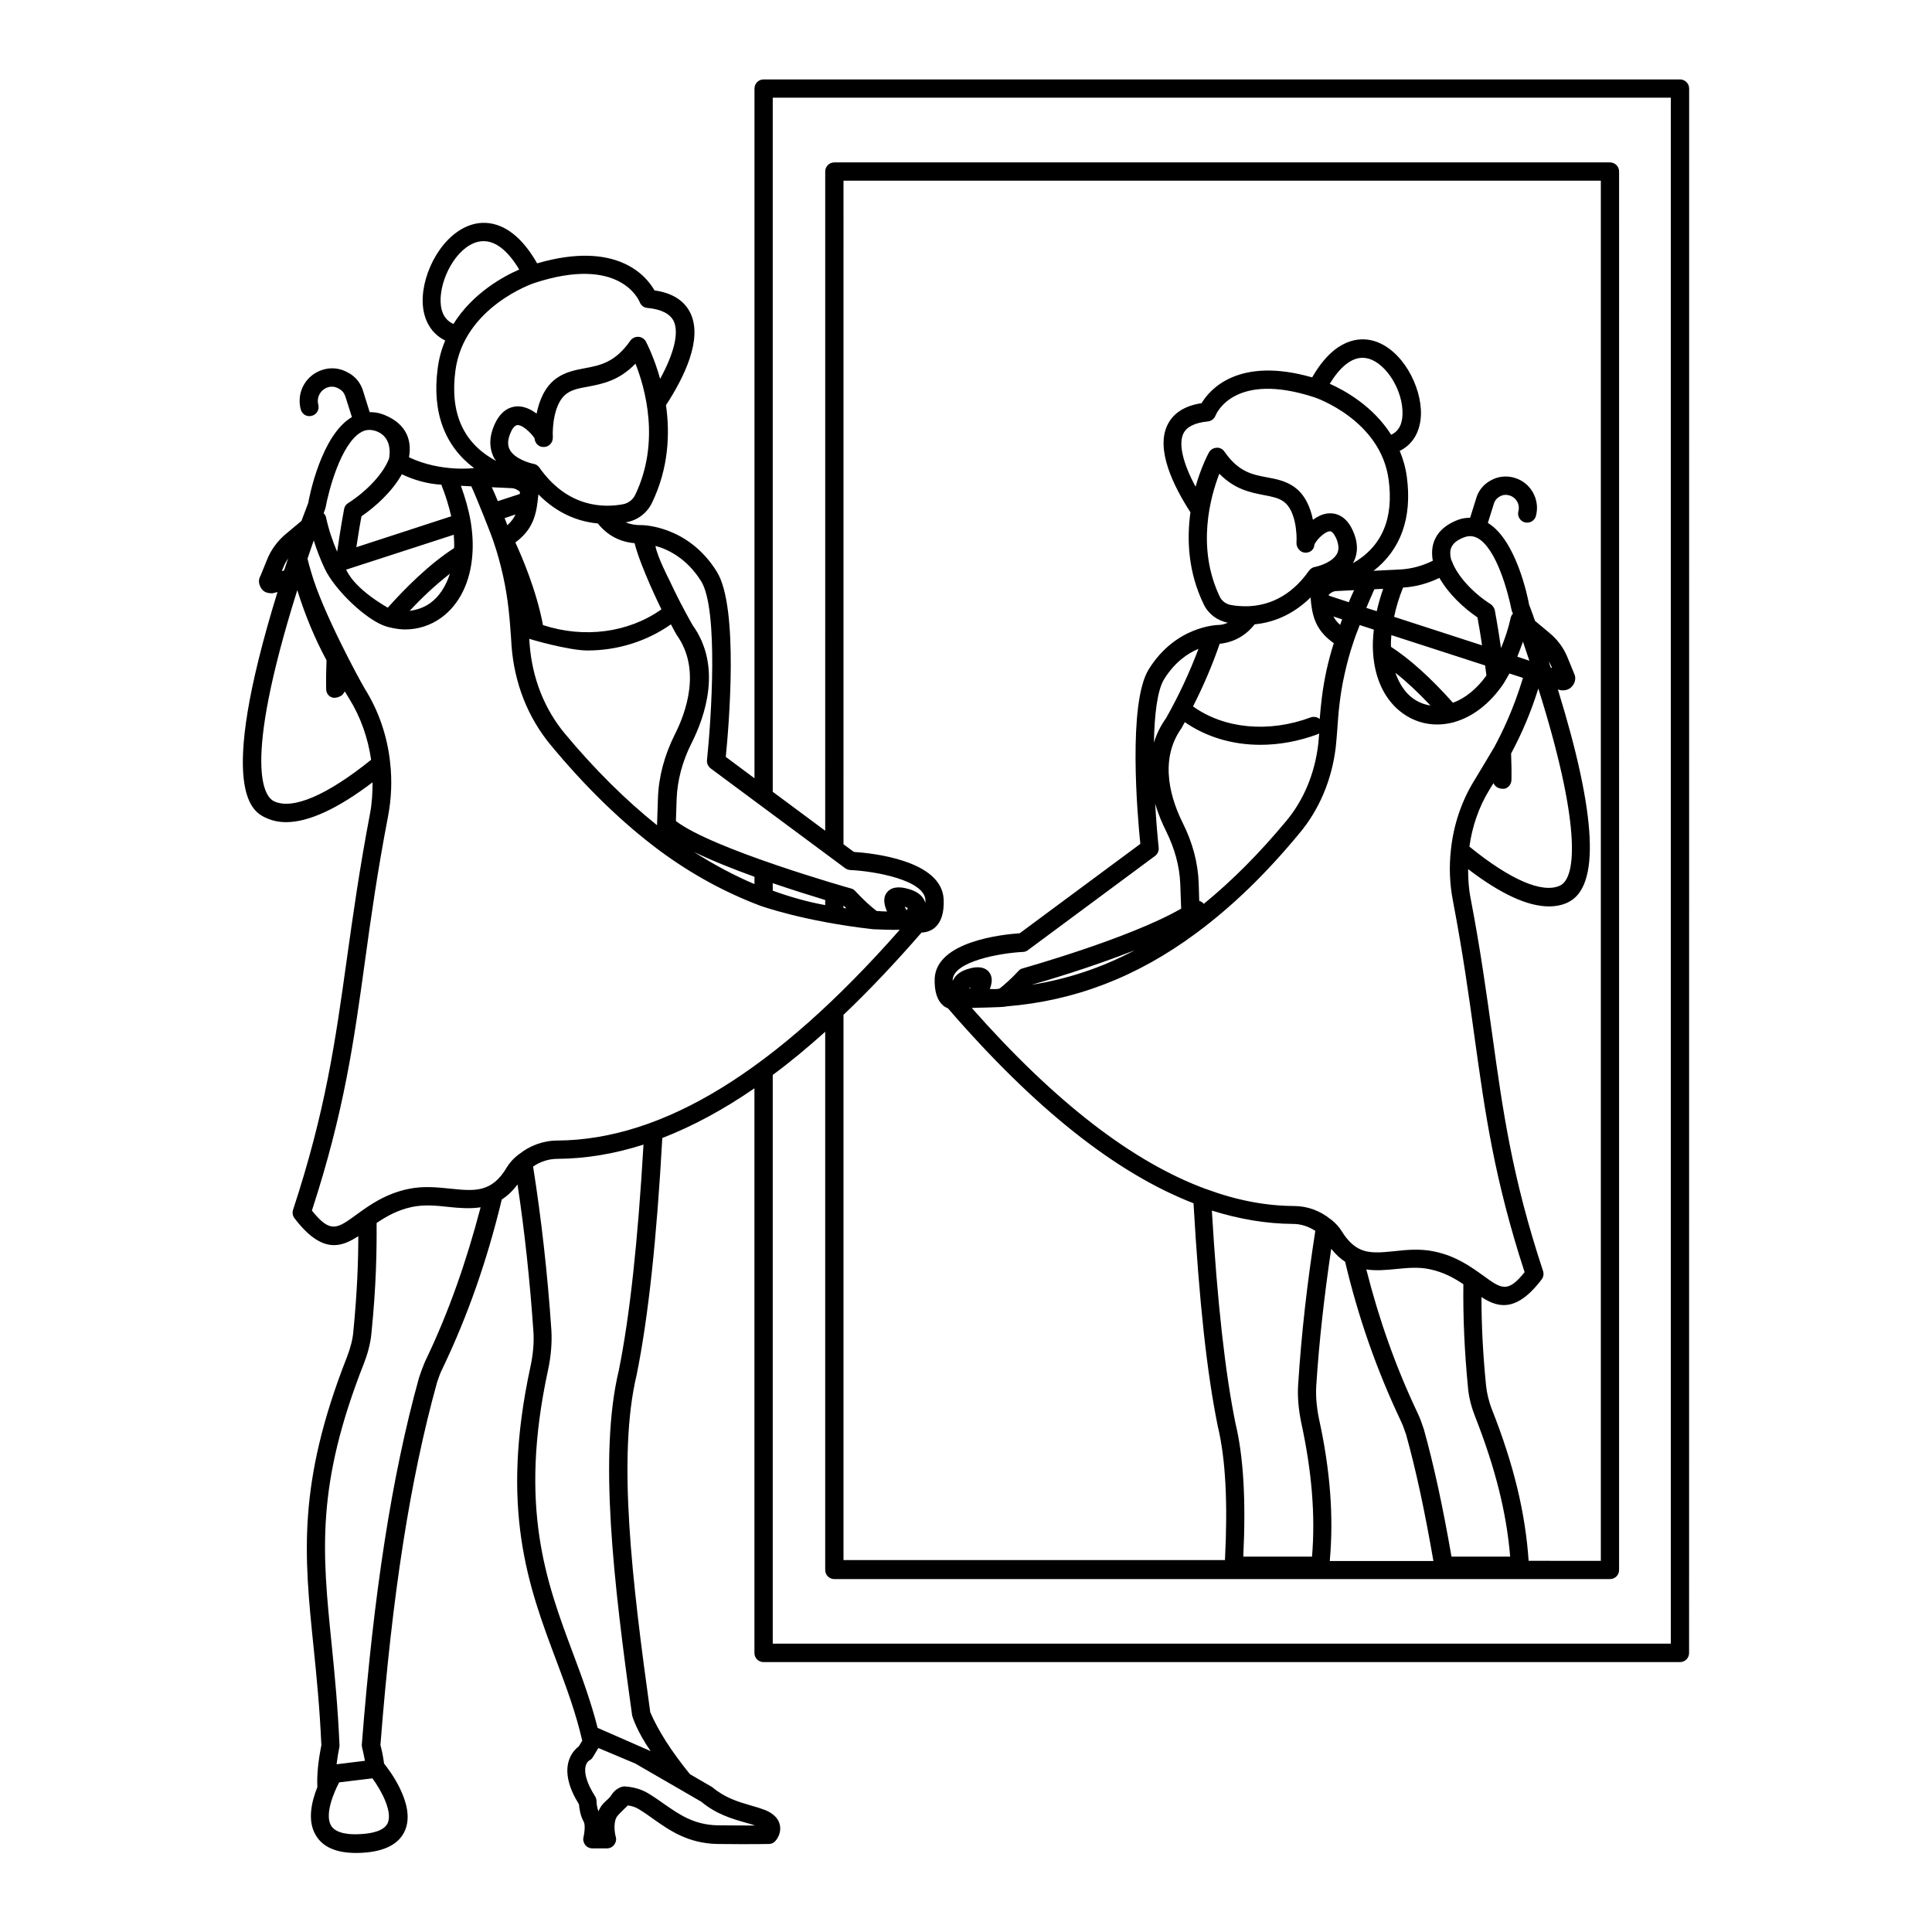 <?xml version="1.0" encoding="UTF-8"?>
<!-- Uploaded to: SVG Repo, www.svgrepo.com, Generator: SVG Repo Mixer Tools -->
<svg fill="#000000" width="800px" height="800px" version="1.1" viewBox="144 144 512 512" xmlns="http://www.w3.org/2000/svg">
 <path d="m589.22 165.05h-242.85c-1.355 0-2.422 1.066-2.422 2.422v182.78l-7.606-5.668c0.773-7.848 3.535-39.578-2.375-49.074-7.559-12.207-19.523-12.352-20.008-12.352-1.551 0.047-2.906-0.242-4.168-0.727 0.098 0 0.195-0.047 0.289-0.047 2.906-0.531 5.379-2.422 6.684-5.086 4.457-9.203 4.797-18.41 3.731-25.918 4.894-7.508 9.738-17.535 6.492-24.367-1.598-3.344-4.797-5.379-9.543-6.055-2.133-3.777-9.93-13.32-31.102-7.168-6.348-11.141-13.273-11.336-16.906-10.367-8.043 2.133-13.711 12.742-13.418 20.832 0.195 4.699 2.375 8.234 5.957 9.98-0.922 2.227-1.648 4.699-1.984 7.41-1.551 11.625 1.891 20.59 9.641 26.402 0 0-8.719 1.164-17.246-2.859 0.969-5.328-1.453-9.348-6.926-11.383-1.164-0.438-2.324-0.582-3.488-0.582l-1.648-5.281c-0.629-2.375-2.18-4.262-4.168-5.231-2.035-1.164-4.41-1.406-6.59-0.727-4.504 1.355-7.074 5.957-5.863 10.512 0.34 1.309 1.648 2.082 2.953 1.695 1.309-0.34 2.035-1.695 1.695-2.953-0.531-1.938 0.629-4.019 2.566-4.602 0.969-0.289 1.938-0.195 2.906 0.387 1.164 0.582 1.598 1.648 1.793 2.324l1.648 5.184c-8.137 4.746-11.336 21.266-11.578 22.77 0 0-0.484 1.309-1.355 3.586l-0.438 1.164-4.117 3.441c-2.277 1.891-4.019 4.312-5.039 6.926l-1.695 4.168c-0.68 1.113-0.531 2.519 0.531 3.777 0.582 0.582 1.406 0.871 2.519 0.871 0.242 0 1.453-0.34 1.453-0.34-16.52 53.531-6.394 58.324-3.004 59.875 1.598 0.727 3.344 1.113 5.281 1.113 5.957 0 13.66-3.535 22.914-10.562 0 2.762-0.145 5.523-0.68 8.332-2.809 14.727-4.504 26.887-6.152 38.609-3.004 21.461-5.57 40.016-14.242 66.367-0.242 0.773-0.098 1.598 0.387 2.227 4.07 5.328 7.461 7.121 10.465 7.121 2.324 0 4.41-1.066 6.441-2.375 0 6.539-0.289 14.871-1.309 25.191-0.145 2.035-0.773 4.457-1.695 6.832-13.227 33.668-11.336 52.656-8.863 76.734 0.824 8.043 1.648 16.375 2.082 26.16-0.871 4.312-1.211 7.945-1.066 11.094-1.5 3.731-2.762 8.914-0.387 12.789 1.84 3.102 5.426 4.652 10.609 4.652 0.531 0 1.113 0 1.695-0.047 5.957-0.34 9.738-2.324 11.289-5.863 3.051-6.926-4.504-16.52-5.523-17.777-0.289-2.227-0.727-4.07-0.969-4.894 3.102-39.773 7.848-70.293 15.016-96.16 0.438-1.309 0.871-2.566 1.551-3.875 6.637-13.902 11.723-28.484 15.598-44.566 1.453-0.922 2.859-2.227 4.168-3.973 1.891 12.5 3.293 25.578 4.215 39.047 0.195 2.859-0.098 6.008-0.773 9.156-8.188 37.836-0.582 58.23 6.832 77.945 2.664 7.121 5.184 13.855 6.879 21.266l-0.922 1.5c-0.824 0.629-2.082 1.84-2.711 4.019-0.871 3.148 0.047 6.977 2.762 11.336 0.098 1.066 0.34 3.004 1.258 4.602 0.438 0.773 0.242 2.859-0.047 4.07-0.195 0.727 0 1.5 0.438 2.082s1.164 0.922 1.891 0.922h3.875c0.773 0 1.453-0.34 1.938-0.969 0.438-0.629 0.629-1.406 0.387-2.133-0.34-1.211-0.68-4.262 0.531-5.57 0.484-0.582 1.164-1.211 1.84-1.891 0.289-0.289 0.582-0.531 0.824-0.824 1.113 0.145 2.133 0.484 2.953 1.016 1.355 0.824 2.617 1.695 3.875 2.617 4.262 3.004 9.156 6.441 16.957 6.59 9.254 0.098 13.613 0 13.613 0 0.68 0 1.309-0.289 1.742-0.824 0.773-0.871 1.551-2.469 1.164-4.215-0.242-1.164-1.066-2.711-3.684-3.875-1.258-0.484-2.617-0.922-4.07-1.309-3.293-0.969-6.684-1.938-10.172-4.844l-5.91-3.441c-4.941-6.106-8.332-11.383-10.512-16.422-4.844-34.879-8.77-67.918-3.586-89.477 3.051-15.113 5.281-35.652 6.781-62.684 7.992-3.102 16.133-7.461 24.414-13.176v149.64c0 1.355 1.066 2.422 2.422 2.422h242.85c1.355 0 2.422-1.066 2.422-2.422l0.016-414.58c0-1.359-1.113-2.422-2.422-2.422zm-259.41 132.98c4.652 7.461 2.664 36.77 1.551 47.379-0.098 0.871 0.289 1.695 0.969 2.227l35.652 26.449c0.387 0.289 0.871 0.438 1.355 0.484 6.394 0.289 19.715 2.617 19.91 7.992v0.727c-0.582-1.891-2.227-3.195-4.988-3.828-0.922-0.242-3.684-0.871-5.184 1.016-1.211 1.5-0.727 3.391 0 5.086-0.922 0-1.84-0.098-2.762-0.145-1.648-1.258-3.535-3.004-5.668-5.281-0.289-0.34-0.68-0.582-1.113-0.68-0.195-0.047-36.672-10.367-46.41-17.875l0.195-5.863c0.195-4.941 1.5-9.883 3.926-14.727 3.535-6.977 8.234-20.297 0.289-31.344-2.227-3.926-4.262-7.848-6.199-12.016 0 0-3.246-6.297-3.633-8.961 3.293 0.879 8.332 3.301 12.109 9.359zm66.656 105.65c0.242-4.941 12.691-7.121 18.652-7.41 0.484 0 0.922-0.195 1.309-0.484l33.668-24.949c0.68-0.531 1.066-1.355 0.969-2.227-0.289-2.809-0.68-6.977-0.922-11.625 0.824 2.859 1.938 5.379 2.906 7.316 2.277 4.602 3.535 9.254 3.731 13.855l0.242 6.637c-13.562 7.848-41.711 15.742-42 15.84-0.438 0.098-0.824 0.34-1.113 0.68-1.891 2.035-3.535 3.488-4.988 4.652-0.922 0.289-2.18 0.098-2.617 0.145 0.582-1.5 0.871-3.148-0.195-4.504-1.5-1.84-4.168-1.211-5.039-0.969-2.375 0.582-3.875 1.695-4.555 3.246-0.047-0.105-0.047-0.152-0.047-0.203zm116.21-144.46c-4.797-7.606-12.352-11.773-16.277-13.516 2.277-3.731 5.863-7.848 10.172-6.684 4.844 1.258 9.348 8.621 9.105 14.871-0.09 2.711-1.109 4.457-3 5.328zm-20.344-9.93c0.195 0.047 17.535 5.957 19.668 21.801 1.406 10.367-1.793 17.777-9.496 22.188 0-0.047 0.047-0.047 0.047-0.047 0.922-1.598 1.695-4.312 0.242-7.945-2.082-5.379-5.715-5.426-7.219-5.184-1.258 0.195-2.519 0.824-3.633 1.648-0.629-3.148-2.035-6.684-5.039-8.77-2.227-1.551-4.699-2.035-7.074-2.469-3.875-0.727-7.606-1.406-11.336-6.832-0.484-0.68-1.258-1.113-2.133-1.016-0.824 0.047-1.598 0.531-1.984 1.258-0.195 0.34-2.035 3.777-3.535 9.059-3.344-6.199-4.555-11.289-3.246-14.047 0.871-1.84 3.051-2.906 6.492-3.246 0.922-0.098 1.695-0.68 2.035-1.551 0.246-0.586 4.992-11.777 26.211-4.848zm36.234 43.016c0-0.145-0.047-0.289-0.098-0.438-0.387-1.938-0.195-4.07 3.535-5.473 1.309-0.484 2.469-0.387 3.633 0.242 4.988 2.809 8.043 14.438 8.961 19.086 0 0 0.145 0.34 0.34 0.922-0.289 0.289-0.484 0.629-0.582 1.066-0.629 2.906-1.551 5.57-2.566 8.043-0.871-6.008-1.648-9.98-1.648-10.027-0.145-0.629-0.531-1.211-1.066-1.598-4.844-3.051-8.914-7.606-10.27-11.336-0.094-0.195-0.188-0.344-0.238-0.488zm26.402 28.629c-0.195-0.582-0.387-1.164-0.582-1.742 0.145 0.34 0.387 0.629 0.531 0.922l0.387 0.871zm-16.23 32.312c0.34-0.531 0.68-1.164 1.066-1.695 0.773 1.742 2.809 1.5 3.004 1.453 1.016-0.289 1.695-1.211 1.742-2.277 0.047-2.324 0-4.699-0.098-7.023 2.953-5.523 5.328-11.141 7.219-17.246 11.047 35.074 10.367 50.043 5.766 52.223-4.652 2.18-13.176-1.5-24.027-10.32 0.727-5.328 2.519-10.559 5.328-15.113zm-9.688-23.008c-5.91-6.637-11.48-11.625-16.422-14.824-0.047-0.969 0-2.035 0.098-3.102l24.852 8.043c0.098 0.871 0.242 1.742 0.34 2.664-2.57 3.582-5.668 6.055-8.867 7.219zm-5.957 0.727c-1.648-0.242-3.246-0.871-4.652-1.891-2.133-1.551-3.633-3.926-4.652-6.781 2.91 2.277 6.059 5.231 9.305 8.672zm24.512-16.91c0.484 1.406 1.648 4.988 1.695 5.039l-3.195-1.066c0.48-1.258 1.016-2.566 1.5-3.973zm-22.141-16.906c2.422 4.262 6.492 8.043 10.078 10.465 0.242 1.355 0.727 3.973 1.211 7.41l-23.301-7.559c0.531-2.519 1.309-5.137 2.375-7.75 3.34-0.191 6.637-1.113 9.637-2.566zm-16.613 8.816-2.762-0.871c0.68-1.648 1.406-3.293 2.133-4.941l2.324-0.098c-0.68 1.988-1.262 3.973-1.695 5.91zm-9.691 3.633c-0.773-0.68-1.355-1.406-1.793-2.227l2.324 0.773c-0.191 0.438-0.383 0.969-0.531 1.453zm-3-7.75v-0.289c0.582-0.531 1.258-0.922 2.035-0.922l4.652-0.242c-0.484 1.066-0.969 2.133-1.406 3.195zm-29.02-32.312c4.117 4.215 8.332 4.988 11.82 5.668 2.035 0.387 3.828 0.727 5.184 1.695 3.246 2.277 3.586 8.621 3.441 10.852-0.098 1.309 0.922 2.617 2.227 2.711 1.309 0.098 2.469-0.773 2.519-2.133 0.34-0.969 2.617-3.488 4.117-3.535 0.824 0 1.5 1.5 1.793 2.18 0.582 1.551 0.629 2.809 0.047 3.828-1.164 2.133-4.555 3.195-5.812 3.441-0.629 0.098-1.164 0.484-1.551 0.969-5.137 7.316-11.289 9.254-16.133 9.445-1.793 0.047-3.391-0.098-4.652-0.34-1.258-0.242-2.375-1.066-2.906-2.227-6.199-12.98-2.469-26.449-0.094-32.555zm9.352 39.918c4.555-0.438 9.883-2.277 14.824-7.121 0.047 0.531 0.098 1.066 0.145 1.551v0.047c0.531 4.457 1.891 7.606 6.008 10.512-0.773 2.422-1.406 4.844-1.938 7.219-1.066 4.941-1.5 9.156-1.793 12.887-0.629-0.531-1.5-0.727-2.375-0.438-11.191 4.168-22.961 3.004-31.199-2.906 2.809-5.523 5.137-10.996 7.074-16.617h0.195c3.68-0.434 6.781-2.227 9.059-5.133zm-13.469 74.07c-0.34-0.387-0.773-0.68-1.211-0.773l-0.145-4.746c-0.195-5.328-1.598-10.656-4.215-15.891-2.809-5.621-6.637-16.324-0.34-25.141 0.289-0.531 0.582-1.066 0.871-1.598 5.668 3.926 12.594 6.008 20.008 6.008 4.988 0 10.172-0.922 15.211-2.809 0.145-0.047 0.242-0.145 0.387-0.242 0 0-0.145 2.227-0.242 2.906-0.922 7.75-3.828 14.773-8.527 20.395-7.215 8.668-14.387 15.836-21.797 21.891zm-10.027-49.168c-1.5 2.082-2.519 4.262-3.195 6.441 0.145-7.316 0.871-13.855 2.711-16.809 2.762-4.457 6.199-6.832 9.105-8.043-2.371 6.25-5.184 12.352-8.621 18.41zm-8.285 61.473c-8.77 4.652-17.875 7.652-27.371 9.156 3.539-0.969 15.793-4.602 27.371-9.156zm-43.84 9.98c0.047-0.047 0.145-0.098 0.34-0.195 0 0.047-0.047 0.047-0.047 0.098-0.047 0.098-0.098 0.195-0.145 0.289-0.051-0.094-0.102-0.145-0.148-0.191zm9.832 4.891s0.051 0 0 0c18.07-1.453 34.59-7.75 50.332-19.426 9.543-7.074 18.504-15.742 27.371-26.5 5.281-6.297 8.574-14.242 9.59-22.816 0.098-0.68 0.387-4.457 0.387-4.457 0.289-4.215 0.629-9.012 1.938-14.824 0.629-2.809 1.355-5.621 2.375-8.574 0.438-1.406 1.066-2.953 1.648-4.457l3.731 1.211c-0.242 2.227-0.34 4.312-0.195 6.152 0.438 6.977 3.195 12.645 7.801 15.984 2.711 1.984 5.863 3.004 9.203 3.004 1.355 0 2.762-0.195 4.168-0.531 0.047 0 0.098-0.047 0.145-0.047 0.047 0 0.098-0.047 0.145-0.047 4.894-1.355 9.496-4.894 13.031-10.078 0 0 1.164-1.891 1.648-2.809l3.586 1.164c-2.617 8.621-5.57 14.531-7.559 18.262 0 0-4.312 7.266-5.281 8.816-3.441 5.523-5.57 11.918-6.25 18.41-0.531 4.555-0.34 9.156 0.531 13.613 2.617 13.758 4.215 25.094 5.715 36.043 2.809 20.199 5.231 37.641 13.273 62.348-4.504 5.621-6.152 4.41-10.949 0.922-3.195-2.277-7.121-5.184-12.934-6.394-3.828-0.824-7.461-0.438-10.609-0.098-3.777 0.387-6.734 0.68-9.348-0.629-0.047-0.047-0.098-0.047-0.098-0.047-1.551-0.824-3.004-2.18-4.457-4.504-0.727-1.211-1.695-2.227-2.762-3.102-0.098-0.098-0.195-0.145-0.289-0.195-2.664-2.18-6.055-3.488-9.688-3.488-7.606-0.047-15.309-1.551-23.156-4.457h-0.047c-19.523-7.168-40.062-23.012-62.152-48.008-0.094-0.102 8.77-0.148 9.156-0.441zm117.96 145.82c-2.324-13.371-4.652-24.125-7.316-33.715-0.531-1.551-1.016-3.051-1.742-4.504-5.715-12.062-10.125-24.512-13.516-37.883 2.617 0.387 5.281 0.145 7.75-0.098 2.953-0.289 6.055-0.629 9.105 0.047 3.633 0.773 6.441 2.324 8.863 3.973-0.098 8.914 0.289 17.586 1.211 27.227 0.242 3.102 1.164 5.957 1.891 7.801 5.328 13.562 8.332 25.434 9.301 37.156zm-42-88.168c2.18 0 4.215 0.727 5.91 1.84-2.133 13.711-3.684 27.078-4.555 40.887-0.195 3.051 0.098 6.394 0.824 9.93 2.809 12.934 3.777 24.562 2.859 35.508h-18.215c0.727-14.969 0.047-26.547-2.082-35.363-2.711-13.371-4.797-31.875-6.25-56.34 7.266 2.281 14.434 3.492 21.508 3.539zm6.879 51.641c-0.629-3.102-0.871-5.957-0.727-8.574 0.773-12.258 2.18-24.27 3.973-36.477 1.211 1.5 2.422 2.617 3.684 3.441 3.535 14.922 8.379 28.68 14.727 42.098 0.582 1.211 1.016 2.469 1.453 3.777 2.617 9.398 4.894 20.055 7.219 33.426l-27.469-0.004c1.062-11.723 0.145-24.027-2.859-37.688zm55.562 37.641c-0.871-12.691-3.926-25.434-9.688-40.016-0.871-2.227-1.406-4.504-1.598-6.492-0.824-8.285-1.211-15.84-1.211-23.398 1.84 1.211 3.777 2.133 5.91 2.133 2.906 0 6.152-1.695 10.027-6.781 0.484-0.629 0.629-1.453 0.387-2.227-8.234-24.898-10.656-42.438-13.469-62.684-1.551-11.047-3.102-22.43-5.766-36.285-0.484-2.469-0.629-4.988-0.629-7.559 8.621 6.59 15.793 9.883 21.41 9.883 1.84 0 3.535-0.34 5.039-1.066 8.574-4.07 7.652-23.059-2.664-56.438l0.484 0.145c0.242 0.098 0.68 0.098 0.922 0.098 0.871 0 1.695-0.34 2.277-0.969 0.922-0.922 1.164-2.375 0.68-3.344l-1.742-4.262c-1.016-2.566-2.664-4.844-4.844-6.637l-3.828-3.195c-0.098-0.289-0.195-0.582-0.34-0.871 0-0.098-0.047-0.145-0.047-0.242-0.68-1.84-1.113-3.051-1.164-3.102-0.387-2.133-3.441-17.199-10.949-21.75l1.551-4.941c0.242-0.922 0.773-1.598 1.648-2.082 0.773-0.438 1.648-0.531 2.566-0.242 1.742 0.531 2.809 2.375 2.324 4.168-0.34 1.309 0.438 2.617 1.695 2.953 1.309 0.34 2.617-0.438 2.953-1.695 1.164-4.312-1.355-8.816-5.57-10.078-2.082-0.68-4.457-0.438-6.348 0.629-2.035 1.066-3.441 2.906-3.973 4.988l-1.551 4.941c-1.066 0-2.18 0.145-3.293 0.582-5.184 1.984-7.508 5.812-6.59 10.805-2.711 1.355-5.715 2.18-8.77 2.324l-6.926 0.34c7.121-5.523 10.27-13.953 8.816-24.852-0.34-2.519-1.016-4.844-1.891-6.926 3.391-1.648 5.426-4.988 5.621-9.445 0.289-7.652-5.086-17.73-12.742-19.766-3.488-0.922-10.078-0.727-16.082 9.738-19.57-5.621-27.176 3.246-29.309 6.832-4.504 0.68-7.559 2.664-9.059 5.812-3.102 6.441 1.5 15.984 6.106 23.105-0.969 7.074-0.68 15.742 3.535 24.414 1.211 2.519 3.586 4.312 6.394 4.844-0.68 0.289-1.406 0.531-2.18 0.582-0.484 0-11.578 0.145-18.797 11.773-5.57 8.961-3.004 38.754-2.227 46.262l-31.973 23.688c-4.359 0.289-22.09 2.082-22.527 12.016-0.098 3.344 0.629 5.715 2.227 7.121 0.387 0.34 0.871 0.582 1.309 0.773 22.961 26.547 44.473 43.648 65.059 51.641 1.5 26.062 3.535 44.906 6.441 59.148 2.082 8.672 2.664 20.297 1.891 35.41h-101.09v-144.5c6.781-6.441 13.66-13.711 20.684-21.801 1.355-0.047 2.566-0.484 3.535-1.309 1.695-1.5 2.469-3.926 2.324-7.461-0.438-10.465-19.23-12.305-23.785-12.594l-2.762-2.035 0.004-175.85h200.7v365.75zm-165.34-173.33c0.531 0.195 0.824 0.34 0.824 0.289-0.047 0.145-0.195 0.438-0.34 0.68-0.047-0.145-0.145-0.289-0.195-0.438-0.145-0.145-0.238-0.34-0.289-0.531zm-55.855-14.535c4.894 2.375 10.562 4.602 16.035 6.59v1.938c-5.473-2.328-10.801-5.184-16.035-8.527zm-25.48-87.051c2.469 3.102 5.766 4.894 9.738 5.231 1.695 6.59 7.121 17.535 7.121 17.535-8.719 6.199-20.492 7.75-31.391 4.168-1.742-9.254-5.57-18.07-7.316-21.895 3.684-2.762 5.281-5.766 5.863-10.656 0.098-0.629 0.145-1.309 0.242-2.082 5.184 5.277 10.898 7.262 15.742 7.699zm-23.98 0.484c-0.195-0.629-0.484-1.258-0.727-1.891l2.906-0.969c-0.484 1.016-1.16 1.938-2.18 2.859zm1.066-9.836c0.824 0 1.598 0.387 2.277 0.969 0 0.195-0.047 0.387-0.047 0.582l-5.812 1.891c-0.484-1.211-1.016-2.422-1.598-3.684zm20.152 43.02c7.992 0 15.742-2.422 22.137-6.926 0.484 0.922 0.969 1.84 1.5 2.762 6.59 9.203 2.519 20.59-0.531 26.547-2.711 5.473-4.215 11.094-4.41 16.762l-0.238 7.164c-8.332-6.684-16.52-14.773-24.465-24.32-5.426-6.539-8.621-14.727-9.301-23.641l-0.098-1.453c0.246 0.148 10.516 3.106 15.406 3.106zm49.121 61.668c5.426 1.84 10.367 3.391 13.902 4.457v1.355c-4.746-0.871-9.348-2.18-13.902-3.828zm18.75 5.91c0.289 0.289 0.531 0.484 0.773 0.773-0.242-0.047-0.531-0.098-0.773-0.098zm-55.227-108.76c-0.582 1.211-1.84 2.18-3.195 2.422-5.039 0.969-14.68 0.969-22.188-9.738-0.387-0.531-0.922-0.871-1.551-0.969-1.211-0.242-4.941-1.355-6.25-3.684-0.629-1.164-0.629-2.519 0.047-4.215 0.34-0.922 1.066-2.375 2.035-2.375 1.648 0.047 4.117 2.809 4.457 3.535 0.098 1.309 1.113 2.375 2.566 2.277 1.355-0.098 2.324-1.211 2.277-2.566-0.145-2.422 0.242-9.203 3.731-11.625 1.5-1.066 3.391-1.406 5.57-1.793 3.731-0.727 8.234-1.551 12.594-6.106 2.523 6.352 6.688 20.789-0.094 34.836zm-51.543-51.156c-0.242-6.008 4.07-14.438 9.785-15.938 4.602-1.164 8.379 2.859 11.047 7.316-4.117 1.793-12.305 6.199-17.441 14.438-2.082-0.969-3.293-2.859-3.391-5.816zm3.922 18.168c2.227-16.859 20.684-23.156 20.879-23.203 22.719-7.461 27.758 4.555 27.953 5.039 0.34 0.871 1.113 1.5 2.035 1.551 3.684 0.34 6.008 1.551 6.977 3.488 1.453 3.051 0.098 8.574-3.586 15.309-1.598-5.715-3.586-9.496-3.777-9.883-0.387-0.727-1.164-1.211-1.984-1.258-0.824-0.047-1.648 0.34-2.133 1.016-4.019 5.766-7.945 6.539-12.109 7.316-2.519 0.484-5.086 0.969-7.41 2.617-3.195 2.227-4.652 6.055-5.328 9.398-1.211-0.922-2.617-1.598-3.973-1.84-1.891-0.289-5.379 0.047-7.461 5.426-1.5 3.828-0.68 6.637 0.242 8.332 0.145 0.242 0.34 0.387 0.484 0.629-8.676-4.609-12.309-12.602-10.809-23.938zm-28.969 52.754 28.531-9.254c0.098 1.258 0.145 2.422 0.098 3.535-6.637 4.262-13.031 10.707-17.586 15.793-9.152-5.324-10.703-9.539-11.043-10.074zm14.777-25.285c3.344 1.598 6.926 2.566 10.465 2.762 1.113 2.809 1.984 5.621 2.617 8.379l-25.141 8.188c0.582-3.828 1.066-6.734 1.355-8.188 3.824-2.617 8.184-6.637 10.703-11.141zm12.738 26.352c-1.066 3.293-2.809 6.055-5.231 7.801-1.648 1.164-3.488 1.793-5.426 2.035 3.051-3.297 6.734-6.785 10.656-9.836zm-23.543-37.496c1.258-0.727 2.519-0.773 3.973-0.289 4.746 1.695 3.441 7.219 3.441 7.266-1.453 3.875-5.715 8.527-10.852 11.82-0.582 0.34-0.969 0.922-1.066 1.598-0.047 0.195-0.871 4.602-1.84 11.289-1.164-2.762-2.227-5.766-2.953-9.156-0.098-0.438-0.34-0.773-0.629-1.066 0.289-0.773 0.484-1.309 0.531-1.551 0.82-4.504 4.066-16.855 9.395-19.91zm-20.492 35.559c0.289-0.727 0.727-1.453 1.164-2.133l-1.066 3.195-0.629 0.195zm-2.566 62.25c-2.375-1.113-8.719-8.527 6.152-55.953 2.082 6.637 4.555 12.645 7.75 18.602-0.098 2.566-0.145 5.086-0.098 7.606 0 1.066 0.68 2.035 1.742 2.277 0.824 0.195 2.227-0.289 2.711-0.922 0 0 0.195-0.289 0.484-0.727 0.289 0.438 1.211 1.984 1.211 1.984 3.004 4.844 4.941 10.414 5.766 16.133-11.672 9.402-20.777 13.324-25.719 11zm30.133 270.75c-0.969 2.18-4.41 2.809-7.168 2.953-2.906 0.195-6.539-0.098-7.848-2.227-1.742-2.906 0.629-8.621 2.133-11.48l8.816-1.066c2.516 3.438 5.324 8.863 4.066 11.82zm10.172-122.9c-0.727 1.453-1.891 4.844-1.891 4.894-7.219 26.062-12.016 57.02-15.164 97.273 0 0.289 0 0.582 0.098 0.871 0 0 0.387 1.453 0.727 3.391l-7.508 0.922c0.195-1.406 0.387-2.859 0.727-4.457 0.047-0.195 0.047-0.387 0.047-0.582-0.438-10.078-1.258-18.555-2.082-26.742-2.469-24.367-4.262-41.953 8.574-74.504 0.773-1.984 1.742-5.039 1.984-8.137 1.258-12.352 1.406-21.895 1.355-29.016 2.566-1.742 5.523-3.441 9.398-4.262 3.293-0.68 6.539-0.34 9.688 0 2.711 0.289 5.621 0.531 8.477 0.098-3.773 14.383-8.422 27.703-14.43 40.25zm21.363-50.816c-4.019 6.832-8.719 6.25-14.969 5.621-3.391-0.34-7.168-0.773-11.191 0.098-6.152 1.309-10.32 4.359-13.66 6.781-5.184 3.777-6.926 5.039-11.82-1.066 8.527-26.16 11.094-44.617 14.047-65.98 1.598-11.676 3.293-23.738 6.106-38.367 0.922-4.797 1.113-9.641 0.582-14.34-0.727-6.926-3.004-13.66-6.637-19.473l-0.387-0.68c-0.871-1.406-11.047-20.055-13.953-30.52-0.34-1.066-0.629-2.227-0.922-3.391 0.582-1.793 1.164-3.391 1.648-4.844 0.824 2.617 1.793 5.086 2.859 7.363 2.617 5.715 11.336 14.047 16.566 15.5 0.047 0 2.469 0.727 4.797 0.727 3.441 0 6.684-1.066 9.496-3.051 4.894-3.535 7.848-9.543 8.332-16.957 0.195-2.664 0.047-5.57-0.484-8.719-0.531-3.102-1.453-6.25-2.566-9.348l2.762 0.145c1.309 2.809 5.328 12.836 5.957 14.871 0.969 2.859 1.742 5.668 2.469 8.914 1.406 6.348 1.742 11.531 2.082 16.082l0.145 2.324c0.727 9.93 4.312 19.039 10.367 26.352 9.348 11.289 19.086 20.734 29.016 28.098 8.477 6.25 17.293 10.996 26.352 14.438 0.098 0.047 11.578 4.215 30.082 6.297 2.324 0.098 4.699 0.195 7.074 0.145-32.895 37.352-62.637 55.66-90.734 55.855-3.828 0-7.41 1.406-10.172 3.633-0.191 0.102-1.934 1.359-3.242 3.492zm63.219 173.62c0.922 0.242 1.793 0.484 2.566 0.773-2.227 0-5.523 0-9.93-0.047-6.297-0.145-10.125-2.859-14.242-5.715-1.355-0.969-2.762-1.938-4.215-2.809-1.793-1.066-3.926-1.648-6.25-1.793-0.047 0-1.984 0.047-3.441 2.324-0.629 0.969-1.598 1.598-2.082 2.18-0.582 0.629-1.016 1.309-1.309 2.082-0.438-0.922-0.531-2.227-0.531-2.664s-0.145-0.922-0.387-1.309c-2.082-3.246-2.953-6.055-2.519-7.894 0.242-1.113 0.922-1.551 0.922-1.551 0.438-0.195 0.773-0.531 1.016-0.922l1.453-2.422 9.785 4.117s11.773 6.832 11.82 6.832l5.668 3.293c4.023 3.344 8.285 4.555 11.676 5.523zm-33.523-119.85c-5.379 22.332-1.406 56 3.535 91.508 0.047 0.195 1.211 4.117 4.894 9.398 0 0-14-6.152-14.047-6.152-1.742-6.832-4.019-13.078-6.492-19.668-7.121-19.039-14.531-38.754-6.637-75.23 0.773-3.586 1.066-7.219 0.871-10.512-1.016-15.016-2.664-29.551-4.844-43.355 1.84-1.258 4.07-2.035 6.441-2.035 7.508-0.047 15.113-1.309 22.816-3.777-1.5 25.719-3.633 45.434-6.539 59.824zm278.79 72.422h-238v-150.71c4.602-3.391 9.203-7.219 13.902-11.434v142.62c0 1.355 1.066 2.422 2.422 2.422h205.54c1.355 0 2.422-1.066 2.422-2.422l0.004-370.59c0-1.355-1.066-2.422-2.422-2.422h-205.54c-1.355 0-2.422 1.066-2.422 2.422l-0.004 174.69-13.902-10.32v-183.94h238z"/>
</svg>